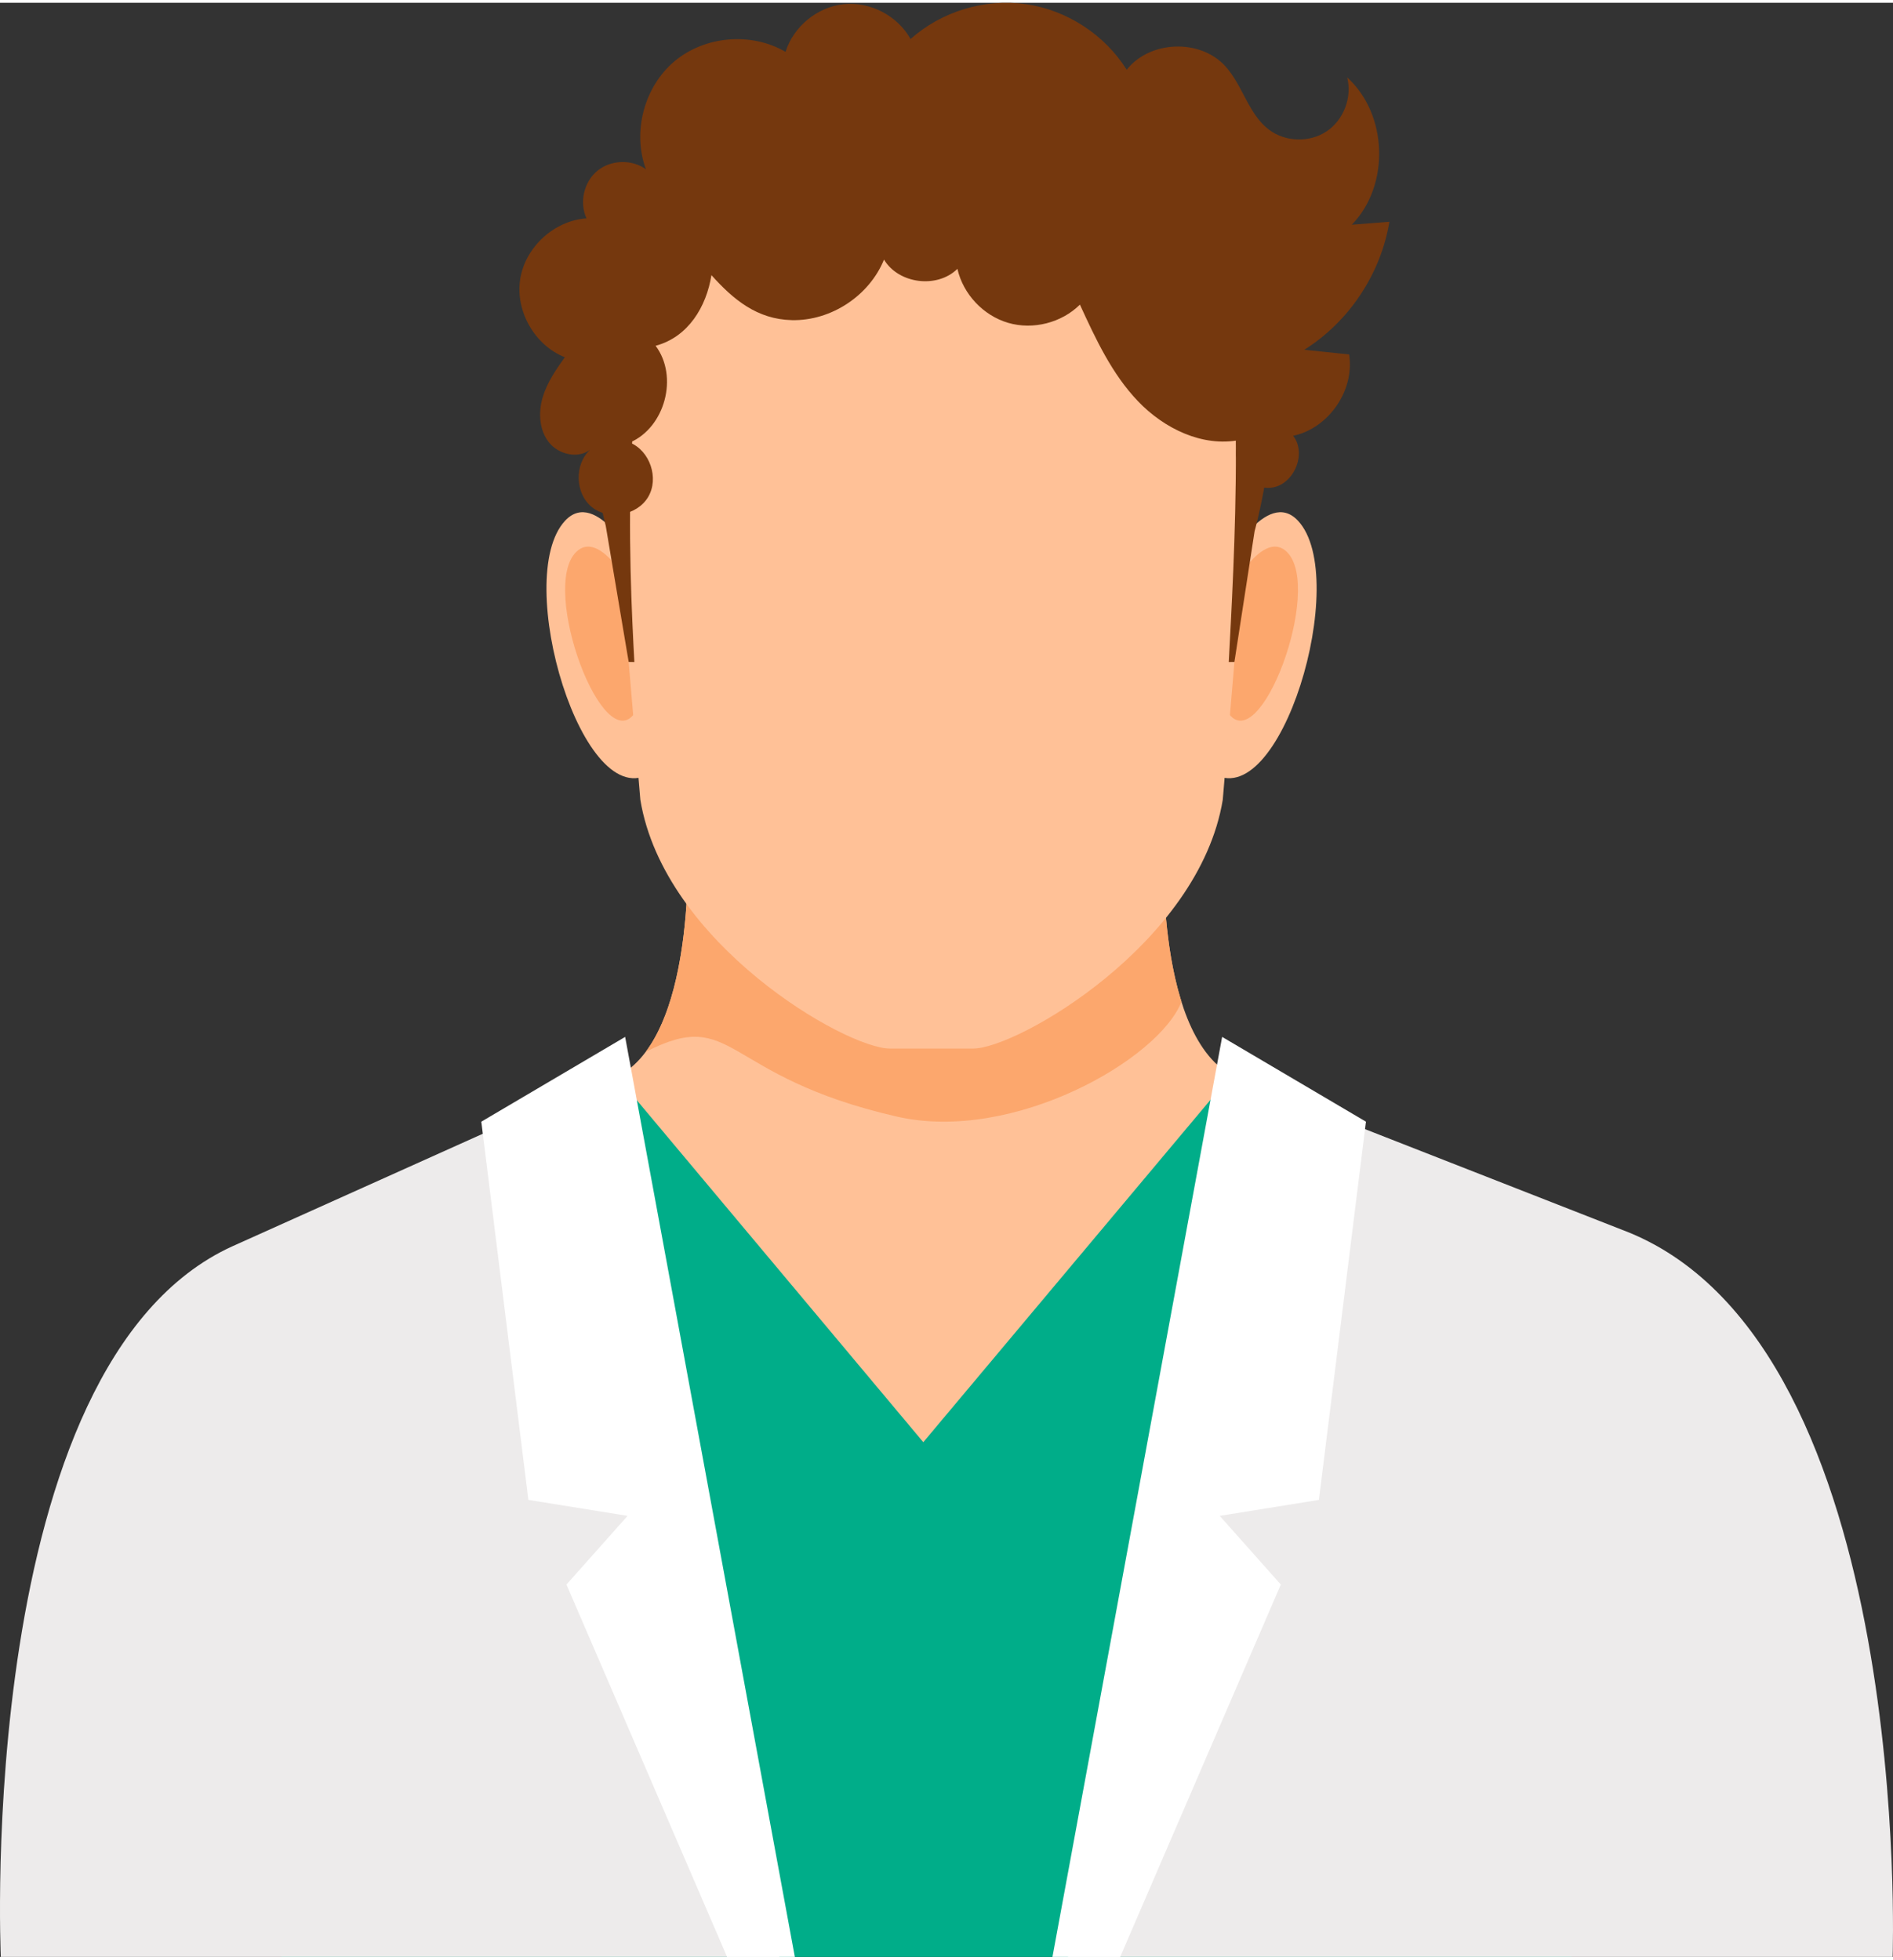 <?xml version="1.0" encoding="UTF-8"?>
<!DOCTYPE svg PUBLIC "-//W3C//DTD SVG 1.1//EN" "http://www.w3.org/Graphics/SVG/1.1/DTD/svg11.dtd">
<!-- Creator: CorelDRAW X8 -->
<svg xmlns="http://www.w3.org/2000/svg" xml:space="preserve" width="200px" height="207px" version="1.1" style="shape-rendering:geometricPrecision; text-rendering:geometricPrecision; image-rendering:optimizeQuality; fill-rule:evenodd; clip-rule:evenodd"
viewBox="0 0 136264 140635"
 xmlns:xlink="http://www.w3.org/1999/xlink">
 <rect x="0" y="0" width="136264" height="140635" fill="#333333" stroke="none"/>
 <defs>
  <style type="text/css">
   <![CDATA[
    .fil2 {fill:#00AD89;fill-rule:nonzero}
    .fil3 {fill:#75380E;fill-rule:nonzero}
    .fil4 {fill:#EDEBEB;fill-rule:nonzero}
    .fil1 {fill:#FCA76D;fill-rule:nonzero}
    .fil0 {fill:#FFC197;fill-rule:nonzero}
    .fil5 {fill:white;fill-rule:nonzero}
   ]]>
  </style>
 </defs>
 <g id="Capa_x0020_1">
  <path class="fil0" d="M110257 139405c7048,-17124 15188,-33138 11118,-40242 -6717,-11725 -26960,-18771 -32718,-21973 -5758,-3201 -4859,-17613 -4859,-17613l-34328 0c0,0 898,14412 -4860,17613 -5758,3202 -26001,10248 -32718,21973 -4070,7104 4069,23118 11118,40242l87247 0z"/>
  <path class="fil1" d="M46480 75502c6464,-3313 5371,1758 18088,4662 8383,1915 18889,-4146 20479,-8275 -1682,-5324 -1249,-12310 -1249,-12310l-34328 0c0,0 686,11013 -2990,15923z"/>
  <path class="fil2" d="M113110 140635c5718,-17055 12183,-34222 8108,-41333 -6717,-11726 -26961,-18771 -32720,-21973l-22036 26266 -22010 -26266c-5758,3202 -26002,10247 -32719,21973 -4172,7281 2708,24409 8522,41333l92855 0z"/>
  <path class="fil0" d="M45891 40409c0,0 -2952,-5555 -5213,-3132 -3847,4127 1312,21381 6215,18127l-1002 -14995z"/>
  <path class="fil1" d="M45052 41520c0,0 -2029,-3529 -3583,-1989 -2643,2623 1998,15022 4272,11518l-689 -9529z"/>
  <path class="fil0" d="M88221 40409c0,0 2952,-5555 5212,-3132 3848,4127 -1312,21381 -6214,18127l1002 -14995z"/>
  <path class="fil1" d="M89059 41520c0,0 2029,-3529 3583,-1989 2644,2623 -1999,15022 -4271,11518l688 -9529z"/>
  <path class="fil0" d="M66899 4909l0 -1c52,0 105,0 157,0 52,0 104,0 157,0l0 1c11814,117 23524,6896 23524,20338l-2719 32115c-1707,10349 -14800,17903 -17961,17903l-6004 0c-3159,0 -16252,-7554 -17959,-17903l-2719 -32115c0,-13442 11710,-20221 23524,-20338z"/>
  <path class="fil3" d="M49671 10314c-11296,8274 -6070,27316 -6070,27316l1653 9810 409 6c-335,-6233 -1317,-25321 3519,-29154 4488,-3558 4810,-1915 18224,-2096 13415,-184 15953,-1801 19813,3127 2667,3403 1572,21656 1230,28123l408 -6 1453 -9409c0,0 4987,-17451 -3814,-26178 -3628,-3597 -33059,-4296 -36825,-1539z"/>
  <path class="fil3" d="M47192 24687c1659,2211 684,5873 -1853,6965 1446,588 2115,2568 1319,3913 -793,1344 -2850,1711 -4060,726 -1210,-987 -1268,-3076 -114,-4129 -885,682 -2282,347 -2974,-530 -692,-877 -766,-2121 -458,-3196 310,-1072 954,-2015 1605,-2924 -2166,-857 -3572,-3318 -3212,-5622 360,-2304 2449,-4217 4773,-4373 -527,-1141 -192,-2617 776,-3418 968,-801 2480,-852 3501,-118 -991,-2676 -130,-5933 2054,-7767 2184,-1836 5537,-2119 7998,-680 568,-1828 2292,-3237 4194,-3433 1903,-195 3874,835 4803,2510 2223,-1987 5340,-2933 8292,-2513 2952,419 5684,2195 7267,4724 1664,-2111 5266,-2249 7085,-272 1265,1376 1668,3461 3159,4587 1178,889 2922,938 4147,118 1228,-820 1849,-2453 1479,-3882 2929,2644 3091,7777 334,10601 900,-70 1802,-140 2704,-210 -618,3749 -2906,7190 -6122,9210 1075,112 2151,225 3226,336 409,2582 -1473,5317 -4029,5855 1022,1318 9,3612 -1651,3743 -1660,131 -3020,-1975 -2217,-3437 -2667,514 -5420,-826 -7299,-2790 -1880,-1964 -3048,-4484 -4184,-6956 -1325,1313 -3378,1834 -5166,1311 -1788,-523 -3241,-2068 -3652,-3887 -1454,1436 -4229,1088 -5284,-664 -1060,2607 -3818,4419 -6629,4356 -2508,-55 -4221,-1484 -5793,-3238 -365,2270 -1662,4452 -4019,5084z"/>
  <path class="fil4" d="M136237 140635c0,0 1555,-43702 -18964,-52126l-25076 -9817 -15322 61943 59362 0z"/>
  <path class="fil4" d="M56098 140635l-15323 -61943 -24029 10796c-18647,8454 -16687,51147 -16687,51147l56039 0z"/>
  <polygon class="fil5" points="80636,140635 92197,113841 87800,108897 94939,107748 98326,80528 87973,74426 75760,140635 "/>
  <polygon class="fil5" points="45174,108897 40775,113841 52336,140635 57214,140635 45000,74426 34646,80528 38035,107748 "/>
 </g>
</svg>
